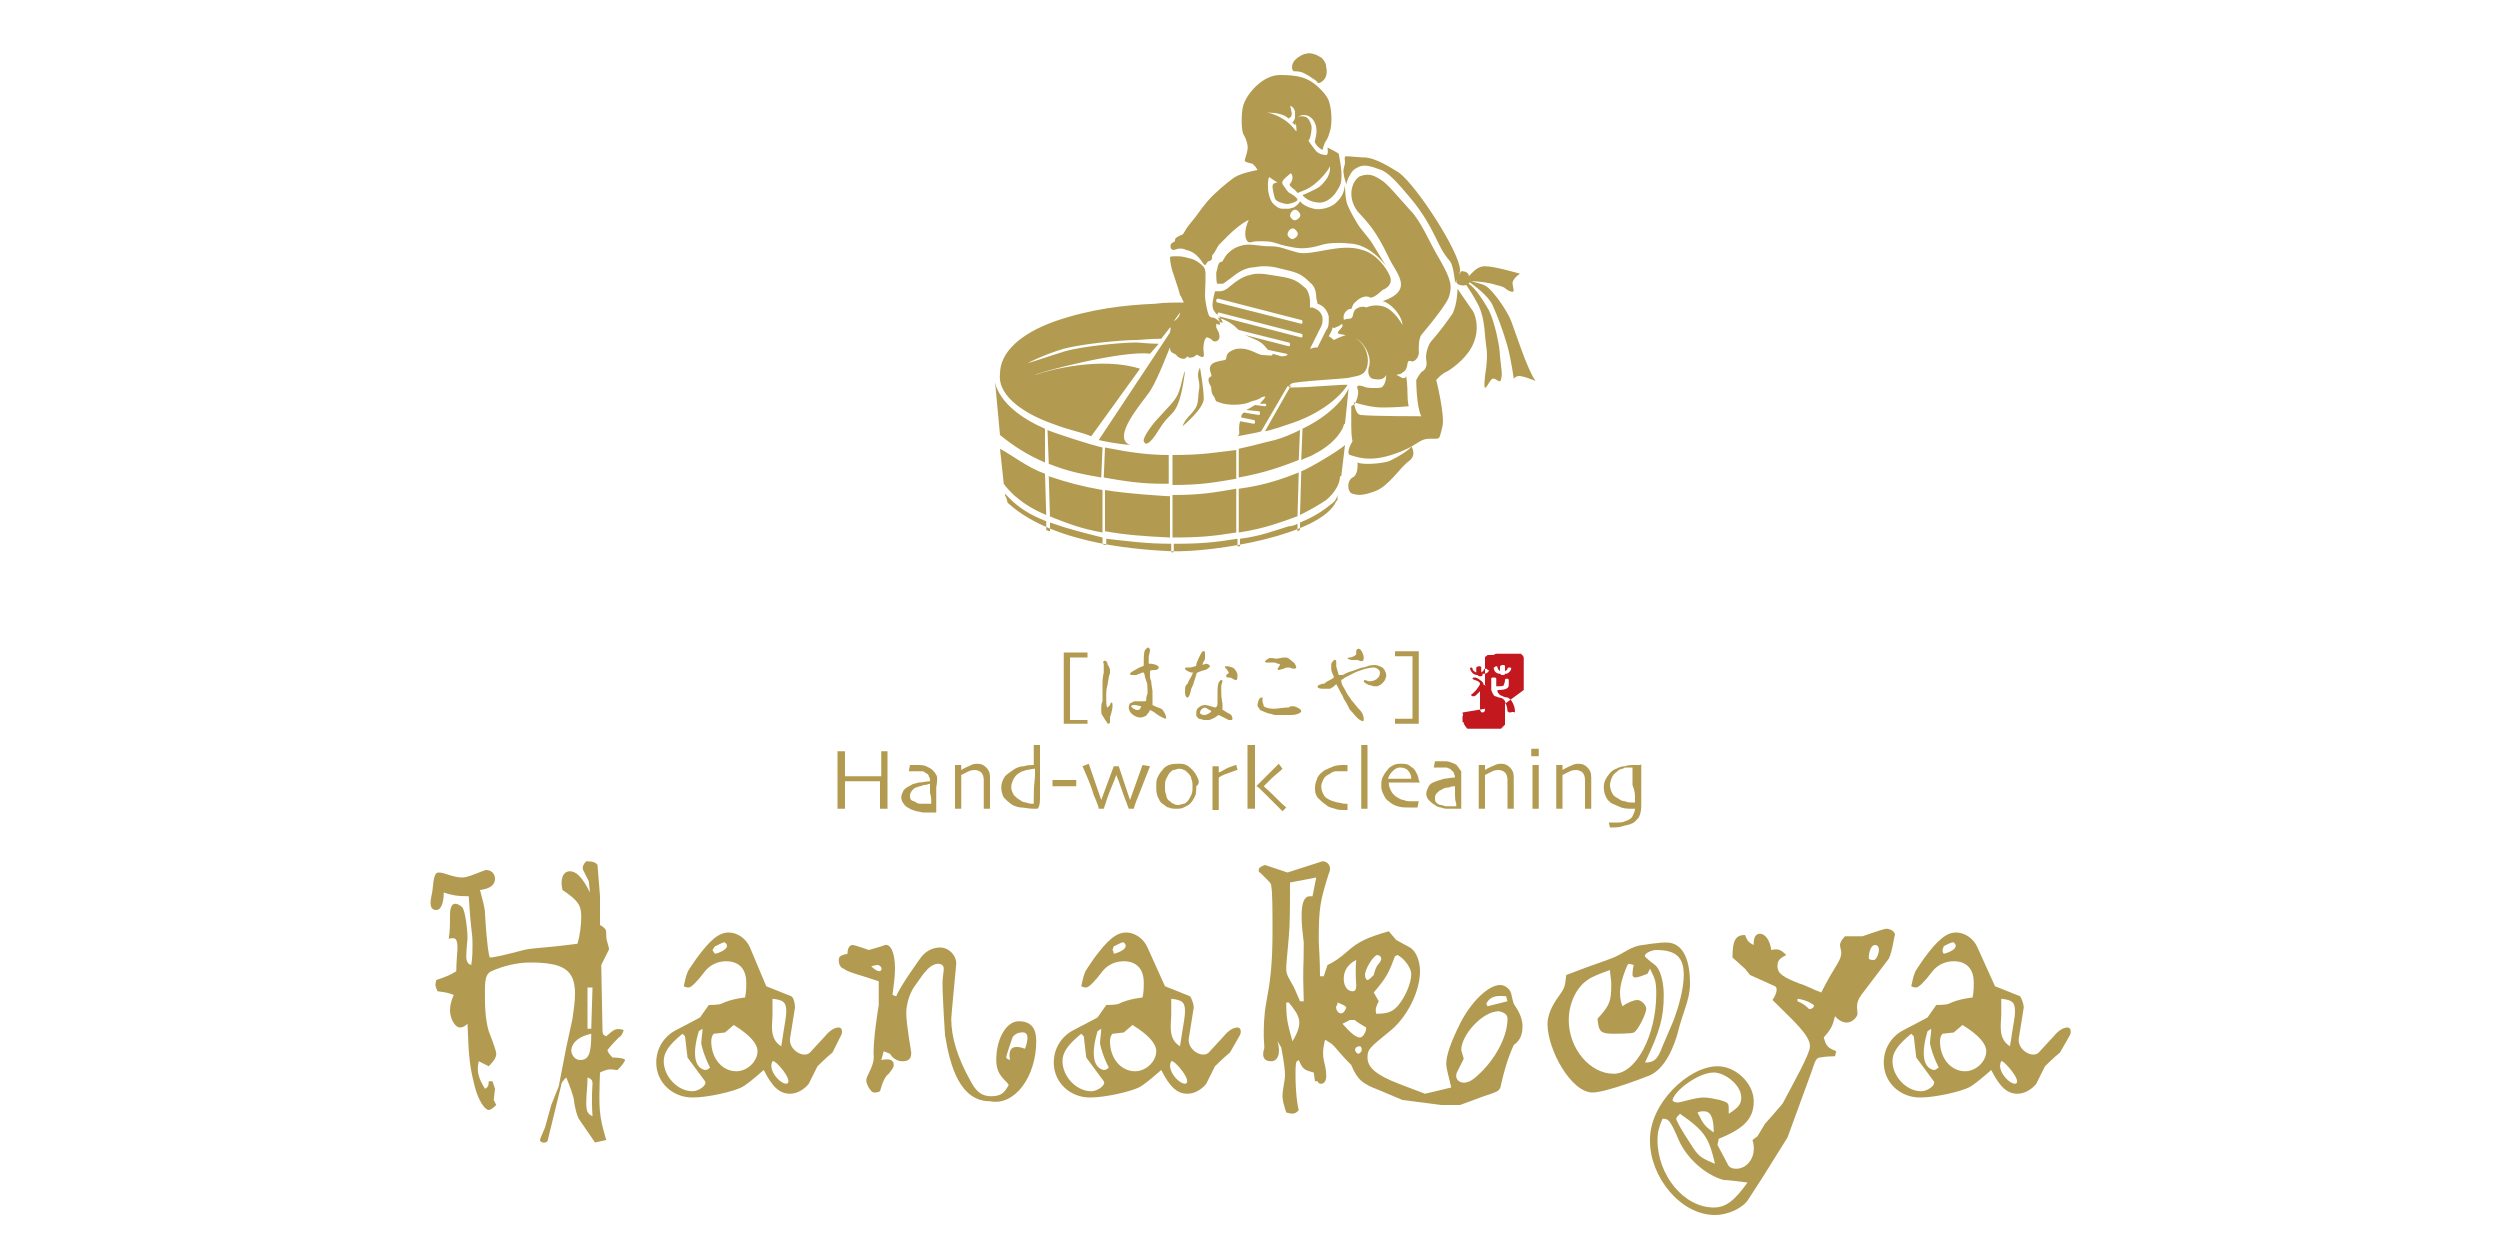 <?xml version="1.0" encoding="UTF-8"?><svg id="_レイヤー_1" xmlns="http://www.w3.org/2000/svg" viewBox="0 0 200 100"><defs><style>.cls-1{fill:#c4181f;}.cls-2{fill:#b29b50;}</style></defs><g><g><path class="cls-2" d="m87,57.9h-1.9v-5.7h1.9v.4h-1.4v5h1.4v.3Z"/><path class="cls-2" d="m88.3,52.9h0q0-.1,0,0c.1-.1.2,0,.2,0,0,0,.1.1.1.2h0s0,.1.1.2q.1.2.1.3v.2c0,.1-.1.3-.1.4l-.1.6c-.1.4-.1.5-.1.7v.5c0,.1,0,.6.1.6l.1-.1h0l.1-.1c0-.1.1-.2.1-.2.1,0,.1.1.1.2v.2c-.1.6-.2.7-.2.8v.3s0,.2-.1.2-.1,0-.2-.2q-.1-.1-.2-.3c-.1-.2-.2-.2-.2-.5v-.3c0-.1,0-.3.1-.5v-1.3c0-.4,0-.5.1-1v-.7q-.1-.2,0-.2h0Zm2.5,3.2h.8c.1,0,.1-.1.1-.2h0c0-.2.1-.4.1-.4v-.4c0-.5-.1-.6-.1-.6q0-.1-.1-.3c0-.2-.1-.4-.1-.4h-.1l-.5.2h-.3c-.1,0-.2,0-.2-.1,0,0,0-.1.4-.3q.3-.2.6-.3.1,0,.1-.1v-.5s0-.5.1-.7c.1-.1.2-.2.2-.2.1,0,.2.1.2.2s0,.1-.1.5v.6h.2c.1,0,.6.1.6.3,0,.1-.1.2-.3.2-.1,0-.4,0-.4.1v.3c0,.2,0,.3.1.5v.1l.1.7v1.1l.2.1c.2.1.3.1.5.2.2.1.4.6.4.7,0,0,0,.1-.1.1l-.4-.2c-.2-.1-.4-.3-.6-.4l-.2-.1-.1.2c-.2.2-.2.3-.3.3-.2.1-.3.1-.4.1-.3,0-.9-.3-.9-.8,0,0,0-.2.1-.3,0-.1.2-.1.2-.1-.1,0,.1-.1.2-.1h0Zm.5.4c-.1,0-.4-.1-.5-.1s-.3,0-.3.1.3.3.5.3c.1,0,.2,0,.3-.3.1,0,0,0,0,0Z"/><path class="cls-2" d="m97.7,57.3h0l-.2-.1s-.2.1-.3.2c-.2.1-.4.2-.5.2h-.4s-.3-.1-.4-.1c-.1-.1-.2-.2-.2-.3v-.2s0-.3.2-.4c.1-.1.3-.2.5-.2s.4.1.8.2h0c.1,0,.2-.1.2-.3v-.7c0-.4,0-.8.1-1,0,0,.1-.2.2-.2s.1.1.1.1c0,0-.1.3-.1.4v.2c0,.5,0,.7.1,1.2v.5s.1,0,.2.1c.3.2.4.2.5.3,0,0,.1.2.1.3s-.1.1-.1.1h-.2l-.6-.3Zm-1.3-.1c.1,0,.5-.2.5-.3l-.1-.1q-.1,0-.2-.1l-.2-.1c-.4.1-.4.4-.4.4,0,.1.1.2.4.2Zm-.9-2.6q0,.1-.2.5c-.1.5-.2.7-.3.7-.2,0-.2-.4-.2-.5s0-.4.1-.5l.1-.1c.1-.3.3-.5.4-.8,0-.1.1-.1.1-.1h-.2c-.1,0-.5-.2-.5-.3,0,0,0-.1.1-.1h.3c.1,0,.4-.1.4-.1q.1,0,.1-.1c0-.2.4-1,.5-1.1h.1q.1,0,.1.1v.4c0,.1,0,.2-.1.3q-.1.2-.1.3h0s.2-.1.3-.1.3.1.3.2c0,0-.1.2-.4.3-.1,0-.6.2-.6.2l-.1.1v.1l-.2.6Zm2.7-1.3c.1,0,.4.1.4.1.2.1.2.2.3.3q.1.2.1.3c0,.1,0,.4-.1.4s-.1,0-.3-.1c-.1-.1-.2-.1-.4-.1-.1,0-.1-.1-.1-.1v-.1c.1-.1.2-.1.2-.2,0,0-.1-.2-.2-.3l-.1-.1h0v-.1s.1,0,.2,0Z"/><path class="cls-2" d="m101.2,52.9q0,.1.1.1h.6s.2,0,.3.1c.1,0,.2,0,.2.1l-.2.3c0,.1.1.1.1.1.1,0,.3-.1.4-.1.1-.1.3-.1.4-.1s.3.1.4.1c0,0,.2,0,.2-.1s-.1-.3-.2-.4c-.4-.3-.4-.4-.7-.4-.1,0-.2,0-.7.1-.5-.1-.6-.1-.9.2h0Zm2.1,4.3c.5,0,.8-.2.8-.3,0-.2-.5-.4-.6-.4h-.2s-.1,0-.2.1h-.1c-.3,0-.8.1-1.1.1-.4,0-.7-.1-.8-.2,0-.1-.1-.3-.1-.4v-.3h-.1c-.2,0-.3.5-.3.6,0,.2.2.3.2.4.2.1.7.3.8.3s.3.1.4.1h1.3Z"/><path class="cls-2" d="m107.8,52.7l.3.1h.5l.3.1c.2,0,.2-.2.2-.3,0-.2-.2-.7-.4-.7s-.2.2-.2.2v.2q0,.1-.2.2s-.2.1-.3.1q-.2,0-.2.1Zm-1.3.4v.4q0,.2.1.4l.1.2v.1c-.1.1-.3.2-.5.3s-.2.2-.3.2h-.1l-.3.1-.1.1c0,.2.3.2.5.2h.5s.4-.2.4-.3c.1,0,.1-.1.1-.1,0,0,0,.1.1.2q.2.4.3.6.1.1.2.4.2.3.4.7c0,.1.2.3.3.4q.4.5.6.6l.2.1c.1,0,.1-.1.1-.2s0-.1-.1-.4c-.1-.2-.3-.4-.4-.5s-.3-.4-.5-.6h0s-.1-.2-.2-.3q-.2-.3-.4-.7c-.1-.1-.2-.4-.2-.5v-.1s.2-.1.3-.2l.2-.1.6-.3c.2-.1,1-.4,1.5-.4.2,0,.5.2.5.4,0,.5-.5.7-.8.7h-.1l-.3-.1s-.1,0-.1.1.2.2.4.3c.1,0,.4.1.4.1h.3c.1,0,.1-.1.2-.1q.2-.1.4-.4l.1-.3c0-.1,0-.3-.1-.4q0-.1-.2-.3s-.4-.2-.6-.2c0,0-.4,0-.6.1,0,0-.3.1-.4.1s-.8.3-.9.3q-.3.1-.5.2-.1.1-.3.1h-.2c-.1-.3-.2-.7-.2-.7v-.2h0v-.2s0-.1-.1-.1c0-.1-.2.1-.3.3h0Z"/><path class="cls-2" d="m113.5,57.9h-1.9v-.4h1.4v-5h-1.4v-.4h1.9v5.8Z"/></g><g><path class="cls-2" d="m71,64.7h-.6v-2.2h-2.8v2.2h-.6v-4.6h.6v2h2.9v-2h.5v4.6Z"/><path class="cls-2" d="m74.5,64.1v.2h-.8c-.1,0-.3,0-.4-.1s-.3-.1-.4-.2c-.1-.1-.1-.2-.1-.4,0-.1.1-.3.2-.4.1-.1.2-.2.3-.2.2-.1.4-.1.6-.2.3,0,.4-.1.5-.1v.7c.1.4.1.6.1.7Zm.4-2.1c-.1-.2-.2-.3-.3-.4-.1-.1-.3-.2-.5-.3s-.5-.1-.7-.1h-.6l-.1.5h1c.1,0,.2,0,.3.1.1.1.3.1.3.3.1.1.1.3.1.4-.3,0-.6.1-.9.1-.3.1-.5.1-.6.2-.2.1-.4.2-.6.4-.1.2-.2.4-.2.6s.1.4.2.5c.1.2.3.3.5.4.1.1.3.1.5.2.2,0,.4.1.6.1h1v-2c.1-.6.1-.9,0-1Z"/><path class="cls-2" d="m79.2,64.7h-.5v-2.3c0-.3-.1-.5-.2-.6s-.3-.2-.5-.2c-.1,0-.3,0-.5.1l-.6.3v2.7h-.5v-3.5h.5v.4h0c.3-.2.6-.3.8-.4s.4-.1.5-.1c.3,0,.5.1.7.3s.3.4.3.8v2.1c0,.2,0,.4,0,.4Z"/><path class="cls-2" d="m82.7,63.8v.5h0c-.2,0-.4,0-.6-.1-.2,0-.4-.1-.5-.2-.2-.1-.3-.2-.5-.4-.1-.2-.2-.4-.2-.6,0-.3.1-.5.2-.7s.3-.4.5-.5c.1-.1.3-.1.5-.2.2,0,.4-.1.7-.1v.6c-.1.9-.1,1.4-.1,1.7Zm.5-.1v-4.1h-.5v1.6c-.2,0-.5,0-.8.1-.3,0-.5.1-.7.2-.3.2-.6.4-.8.6-.2.3-.3.6-.3.9s.1.6.2.8c.2.2.4.4.7.6.2.1.5.2.7.2s.6.1,1,.1h.3c.2-.2.2-.6.2-1Z"/><path class="cls-2" d="m86.1,62.9h-1.9v-.5h1.9v.5Z"/><path class="cls-2" d="m92,61.3c-.3.8-.6,1.5-.9,2.3-.3.7-.4,1.1-.4,1.1h-.4s-.1-.3-.3-.8c-.2-.5-.4-1.2-.7-1.9h0c-.2.6-.5,1.2-.7,1.8s-.3.9-.3.9h-.4c0-.1-.1-.4-.4-1.1-.2-.7-.5-1.4-.9-2.3l.5-.2,1,2.9h0l1-2.7h.4l.9,2.7h0l1-2.8.6.1Z"/><path class="cls-2" d="m95.3,63.6c-.1.2-.2.4-.3.5-.1.1-.2.2-.3.2s-.3.1-.4.1-.3,0-.4-.1c-.1,0-.2-.1-.3-.2-.2-.1-.3-.3-.3-.5-.1-.2-.1-.4-.1-.7,0-.2,0-.4.1-.6.1-.2.2-.4.3-.5.1-.1.2-.2.3-.2s.3-.1.4-.1.3,0,.4.1c.1,0,.2.1.3.2.1.1.3.3.3.5.1.2.1.4.1.6,0,.3,0,.5-.1.7Zm.5-1.4c-.1-.2-.2-.4-.4-.6-.2-.2-.3-.3-.5-.4-.2-.1-.4-.1-.7-.1-.2,0-.4,0-.7.1-.2.1-.4.2-.5.4-.2.2-.3.4-.4.6-.1.2-.1.5-.1.7,0,.3,0,.5.1.8.1.2.2.5.4.6.2.1.3.3.5.3.2.1.4.1.6.1s.4,0,.6-.1.4-.2.5-.3c.2-.2.3-.4.4-.6.1-.2.1-.5.1-.8.3-.2.2-.5.1-.7Z"/><path class="cls-2" d="m99,61.6c-.1,0-.3.1-.6.2-.3.1-.6.2-.9.4v2.6h-.5v-3.5h.5v.5h0c.3-.1.5-.3.8-.4.3-.1.5-.2.6-.2l.1.4Z"/><path class="cls-2" d="m100.4,64.7h-.6v-5.1h.6v5.1Zm2.5-.1l-.3.3-1.4-1.4c-.4-.4-.6-.6-.7-.6h0c.1-.1.3-.3.7-.7.4-.4.8-.8,1.1-1.1l.3.4c-.3.3-.6.5-.9.8s-.5.5-.6.6h0c.8.7,1.3,1.3,1.8,1.7Z"/><path class="cls-2" d="m107.8,64.3v.5h-.2c-.3,0-.6,0-.8-.1-.3-.1-.5-.1-.7-.3-.3-.2-.5-.4-.7-.6-.2-.3-.2-.5-.2-.8s.1-.5.2-.8c.1-.2.3-.4.6-.6.2-.1.5-.2.7-.3.3-.1.6-.1.9-.1h.2v.5h-.9c-.2,0-.4.1-.5.2-.2.1-.4.2-.5.4s-.2.4-.2.6c0,.3.1.5.2.7s.3.3.5.4.3.1.6.2c.2,0,.4.1.6.1h.2Z"/><path class="cls-2" d="m109.4,64.7h-.5v-5.1h.5v5.1Z"/><path class="cls-2" d="m111,62.4c.1-.3.2-.5.4-.7.2-.2.4-.3.6-.3.3,0,.5.1.6.2.2.2.3.4.3.7h-1.9v.1Zm2.4-.4c-.1-.2-.2-.4-.3-.5-.1-.1-.3-.2-.4-.3-.2-.1-.4-.1-.6-.1s-.4,0-.6.1-.4.2-.5.4c-.2.2-.3.4-.4.6-.1.2-.1.5-.1.7,0,.3.1.5.2.7s.2.4.4.5c.2.2.4.3.7.4.3.1.6.1,1,.1h.6l.1-.5h-.6c-.2,0-.4,0-.6-.1-.2,0-.3-.1-.5-.2-.2-.1-.4-.3-.5-.5s-.2-.4-.2-.7h2.5c-.1-.1-.1-.3-.2-.6Z"/><path class="cls-2" d="m116.9,62.7v2h-1c-.2,0-.4,0-.6-.1-.2,0-.4-.1-.5-.2-.2-.1-.3-.2-.5-.4-.1-.1-.2-.3-.2-.5s.1-.4.2-.6c.1-.2.3-.3.6-.4.2-.1.4-.1.6-.2.3,0,.5-.1.9-.1,0-.2-.1-.3-.1-.4-.1-.1-.2-.2-.3-.3-.1,0-.2-.1-.3-.1h-1l.1-.5h.6c.3,0,.5,0,.7.1s.4.1.5.3c.1.1.2.3.3.4,0,.4,0,.7,0,1Zm-.5.9v-.7c-.1,0-.3,0-.5.1-.3,0-.5.1-.6.2-.1,0-.2.1-.3.2-.1.1-.2.2-.2.4s0,.3.1.4.2.2.4.2c.1,0,.2.1.4.1h.8v-.2c-.1-.3-.1-.5-.1-.7Z"/><path class="cls-2" d="m121.1,64.7h-.5v-2.3c0-.3-.1-.5-.2-.6s-.3-.2-.5-.2c-.1,0-.3,0-.5.1l-.6.3v2.7h-.5v-3.5h.5v.4h0c.3-.2.6-.3.8-.4s.4-.1.5-.1c.3,0,.5.1.7.3s.3.4.3.8v2.1c0,.2,0,.4,0,.4Z"/><path class="cls-2" d="m123.1,60.5h-.6v-.6h.6v.6Zm0,4.2h-.5v-3.5h.5v3.5Z"/><path class="cls-2" d="m127.3,64.7h-.5v-2.3c0-.3-.1-.5-.2-.6s-.3-.2-.5-.2c-.1,0-.3,0-.5.1l-.6.3v2.7h-.5v-3.5h.5v.4h0c.3-.2.6-.3.8-.4s.4-.1.5-.1c.3,0,.5.1.7.3s.3.4.3.8v2.1c0,.2,0,.4,0,.4Z"/><path class="cls-2" d="m130.8,63.8v.4h-.2c-.2,0-.4,0-.6-.1-.2,0-.4-.1-.5-.2-.2-.1-.4-.2-.5-.4s-.2-.4-.2-.7c0-.2.1-.5.2-.7.1-.2.3-.3.5-.5.2-.1.4-.1.5-.2h.6v1.4c.2.5.2.8.2,1Zm.3-2.6h-.2c-.4,0-.7,0-.9.1-.3,0-.5.1-.7.2-.3.1-.5.3-.7.6s-.3.5-.3.9c0,.3.1.6.2.8.1.2.3.4.5.5.2.1.5.2.7.3.3.1.6.1.9.1h.2c0,.2-.1.4-.2.6-.1.2-.3.3-.6.4-.2.1-.4.1-.6.1h-.7l.1.4c.4,0,.7,0,1-.1s.5-.1.7-.2c.3-.1.4-.3.6-.5.1-.2.2-.5.2-.9v-3.4c0,.1-.1.1-.2.1Z"/></g><g><path class="cls-2" d="m47.4,79l-.1,3.3h-.3v-3.3h.4Zm2.6,5.8c0-.1-.4-.2-1-.2-.3-.3-.4-.5-.4-.6,0,0,.3-.4.9-1,.2-.1.3-.3.4-.6-.7-.2-.8,0-1.4.5-.2-.1-.3-.1-.3-.5l-.1-5.2.6-1.2c.1-.1-.2-.7-.2-1.1,0-.3,0-.5-.1-.6s-.2-.2-.4-.3v-2.3l-.2-2.5c-.1-.2-.4-.3-.9-.3-.2.2-.4.5-.2.8l.4.8.1.9c-.6-1.2-1.1-1.7-1.6-1.7-.6,0-.8.7-.6,1.5,1.2.8,1.5,1.2,1.5,2.1,0,.7-.1,1.5-.3,2.2-3.1.4-3.4.3-4.3.5-1.5.4-2.4.6-2.7.6-.1,0-.3-1.6-.4-3.5,0-.5-.2-1.1-.4-1.9.8-.1,1.2-.4,1.2-.9,0-.4-.3-.7-.7-.7-.2,0-1.4.6-1.9.6-.8,0-1.4-.4-1.9-.4-.3,0-.4.3-.5,1.4,0,.3-.5,1.6.3,1.6.4,0,.6-.6.6-1.4.6.2,1,.3,2,.3.2,3.3.3,2.7.3,3.9,0,.4,0,1-.1,1.6q-.4-.1-.4-.7c0-.4.1-1.4.1-1.4,0-.9-.2-2.2-.4-2.5-.2-.2-1-.8-1,.6,0,.6,0,1.3-.1,1.9.5-.1.7-.1.7.8,0,0-.1,1.2-.1,1.8-.5.3-.7.4-1.6.7-.1.5-.1.4.1.9.7.1.8.1,1.3.3-.2.4-.3.9-.3,1.2,0,.7.4,1.4.8,1.4.2,0,.4-.1.6-.3.1,2.9.2,3.5.6,5.1.3,1.1.8,1.8,1.1,1.8.1,0,.3-.1.6-.4l-.2-.4.1-.9-.2-.6h-.3c0,.4-.1.5-.3.6-.5-.8-.7-1.4-.5-2.2l.8.4c.4-.4.6-.7.6-1s-.6-1.8-.6-1.8c-.3-1-.3-2.3-.3-2.3,0-1.4-.1-2.2.5-2.5.9-.4,2-.7,3.1-.7,2.7,0,3.6.6,3.6,2.5,0,.6-.1,1.3-.2,2l-.5,2.3-.6,3.1-.6,1.5-.5,1.8c-.2.5-.4.9-.4,1,0,.2.4.3.6.1l1.1-4.5c0-.2.2-.4.4-.6.3.7.5,1.3.6,1.7.1.9.3,1.4.4,1.6l1.3,1.9.9-.2c-.6-2-.6-2.5-.5-5.4.8-.4,1-.2,1.4-.2.4-.4.6-.7.6-.8Zm-2.7-2.1c0,1.6-.2,2.1-.9,2.1-.4,0-.7-.4-.7-.8.1-.7.7-1.1,1.6-1.3Zm.1,4c0,.2-.1,1,0,2.6-.4-.2-.5-.4-.5-1.1,0-.6.1-1.3.1-2,.3.1.4.2.4.5Z"/><path class="cls-2" d="m58,75.4c.5.4-.3.8-.8.9-.1-.1-.2-.3-.2-.3l.2-.3c.1,0,.7-.4.8-.3Zm9.3,7.4c.1-.2.1-.6-.2-.6s-.7.2-1.1.7l-1.2,1.3c-.5.5-1.7-.2-1.6-1.1l.4-2.5c0-.3-.1-.8-.3-.9l-2-.8-1.3-3.1c-.3-.7-1-1.2-1.7-1.2-.8,0-1.5.6-2.6,2.1-.4.6-.7,1-.7,1.1-.1.2-.2.6-.3,1.1.2.1.3.1.4.1.2,0,.7-.5,1.3-1.3.4-.5,1-.8,1.7-.8,1,0,1.6.6,1.6,1.7,0,.4,0,.8-.1,1.2,0,0-1.1.1-1.9.5-.2.1-1,.1-1,.1l-.7,1-1.9,1c-1,.5-1.6,1.5-1.6,2.6,0,1.6,1.3,2.8,2.9,2.8,1.3,0,3.3-.5,3.9-.8.4-.2,1-.7,1.8-1.4.7,1.4,1.3,1.9,2.1,1.9.6,0,1.2-.4,1.5-.8l.7-1.4s.7-.7,1.2-1.1l.7-1.4Zm-4.4-1.9c0,.5-.1.8-.4,2.8-1-.6-.7-1.8-.7-2.5v-1.3c.9.1,1.1.3,1.1,1Zm0,5.8c-.5,0-1.5-1.1-1.1-1.8.2-.2,1.8,1.7,1.1,1.8Zm-2.3-2.6c0,.8-.8,1.6-1.7,1.6-1.1,0-2-1-2-2.4,0-.3.1-.5.2-.6l.9-.1.7-.6c1.3.8,1.9,1.5,1.9,2.1Zm-3.8,1.3c-.1.1-.2.2-.4.2-.9-.2-1-1.4-.5-3.1l.3-.2c0,.4-.1.8-.1,1.2.1.4.2.9.7,1.9Zm-.4,1.1c.2.3-.5.8-1,.8-1.2,0-2.3-1.2-2.3-2.4,0-.7.4-1.3,1.5-2.2l.2.2.2,1.7,1.4,1.9Z"/><path class="cls-2" d="m82,83.9c-.8-.3-1.4-.2-1.2.9q-.3-.1-.3-.2c0-.2.5-1.6.5-1.6.1-.2.4-.4.7-.4.6-.1.6.5.3,1.3Zm.9-.6c0-.9-.3-1.6-1.4-1.6-1,0-1.8,1.4-1.8,3.1,0,1.3.8,1.6,1,2-.3.5-.5.9-1.4.9-.7,0-1.2-.3-1.7-1.3-1-1.8-1.5-3.4-1.5-4.9,0-.2.4-4.4.4-4.4,0-.7-.6-1.3-1.3-1.3-.6,0-1.2.3-1.6.9,0,0-1.6,2.2-1.9,3-.1,0-.2-.1-.3-.1.1-.8.2-1.5.2-2.1,0-1.4-.4-2-.8-1.9-.2.1-1.3.4-1.3.4,0,0-1.1-.4-1.3-.4s-.4.2-.4.7c-.5.1-.7.2-.7.5s.1.6.4.7c.4.3,1,.4,2.8,1v1.9s-.5,2.9-.4,4.2c0,.7-.6,1.5-.6,1.8,0,.4.4,1,.6,1s.3,0,.5-.1c.2-.7.4-1.2.7-1.4.3-.4.4-.5.4-.7,0-.5-.5-.5-1-.4l.2-.7.5.2s.3.6,1,.6c.5,0,.7-.2.7-.7,0-.1-.4-2.2-.4-3.2,0-.5.2-1.4.6-2,.6-.8,1.1-1.8,1.9-1.9.4,0,.5.2.5.4,0,.3-.1.7-.1,1.1,0,1.3.2,4.1.2,4.2.4,2.5,1.2,5.3,3.6,5.3,2,.4,3.7-2,3.7-4.8Zm-12.5-5.6c-.2,0-.4-.1-.7-.4,0,0,.4-.1.5-.1.2,0,.5.3.2.5Z"/><path class="cls-2" d="m89.9,75.4c.5.4-.3.8-.8.9,0-.2-.1-.3-.1-.3l.1-.3c.1,0,.7-.4.8-.3Zm9.3,7.4c.1-.2.1-.6-.2-.6s-.7.2-1.1.7l-1.2,1.3c-.5.5-1.7-.2-1.6-1.1l.4-2.5c0-.3-.2-.8-.3-.9l-2-.8-1.4-3.1c-.3-.7-1-1.2-1.7-1.2-.8,0-1.5.6-2.6,2.1-.4.6-.7,1-.7,1.1-.1.2-.2.6-.3,1.1.2.1.3.1.4.1.2,0,.7-.5,1.3-1.3.4-.5,1-.8,1.7-.8,1,0,1.6.6,1.6,1.7,0,.4,0,.8-.1,1.2,0,0-1.1.1-1.9.5-.2.1-1,.1-1,.1l-.7,1-1.9,1c-1,.5-1.6,1.5-1.6,2.6,0,1.6,1.3,2.8,2.9,2.8,1.3,0,3.3-.5,3.9-.8.4-.2,1-.7,1.8-1.4.7,1.4,1.3,1.9,2.1,1.9.6,0,1.2-.4,1.5-.8l.7-1.4s.7-.7,1.2-1.1l.8-1.4Zm-4.4-1.9c0,.5-.1.8-.4,2.8-1-.6-.7-1.8-.7-2.5v-1.3c.9.1,1.1.3,1.1,1Zm0,5.8c-.5,0-1.5-1.1-1.1-1.8.2-.2,1.8,1.7,1.1,1.8Zm-2.3-2.6c0,.8-.8,1.6-1.7,1.6-1.1,0-2-1-2-2.4,0-.3.1-.5.2-.6l.9-.1.7-.6c1.3.8,1.9,1.5,1.9,2.1Zm-3.8,1.3c-.1.1-.2.2-.4.2-.9-.2-1-1.4-.5-3.1l.3-.2c0,.4-.1.8-.1,1.2.1.4.2.9.7,1.9Zm-.4,1.1c.2.3-.5.8-1,.8-1.2,0-2.3-1.2-2.3-2.4,0-.7.4-1.3,1.5-2.2l.2.2.2,1.7,1.4,1.9Z"/><path class="cls-2" d="m120.6,80.1l-1.6.4-.1-.2c.4-.8,1.2-.6,1.6-.6,0,.1.1.4.1.4Zm1.2,2c0-.9-.6-1.6-.7-1.8-.1-.3-.2-.8-.2-.8-.1-.4-.5-.7-.9-.7-.9,0-2.3,1.3-3.2,3.1-.7,1.4-1.1,2.5-1.1,3.2,0,.4.2,1,.4,1.9l-2.1.5-2.1-.8c-1.8-.7-2.5-1.3-2.5-2.1,0-.7.2-.8,1.9-2.2,1.3-1.1,2.3-3.1,2.3-4.7,0-.8-.3-1.6-.8-1.9l-1.1-.6-.6-.7c-1.7.5-2.4.8-3.3,1.6q-.9.8-1.6,1.1l-.3.9h-.3c0-1.5-.1-2.4-.1-2.9,0-2.5.1-3.1.8-5.3.3-.6-.1-1-.5-1l-2.8.9-1.8-.6c-.3.1-.5.2-.5.4,0,.1,0,.2.1.2l.7.7c.2.2.2.3.2.4.1.4.1,2.2.1,3.6,0,2.8-.2,4.1-.5,5.7-.2,1.1-.2,2-.2,2.7,0,.5.1.9,0,1.1-.1.4-.1.9.6.9.5,0,.8-.6.5-1.6l.3.5s.3,1.5.3,2.2c0,.5-.2,1.1-.2,1.7,0,.3.1.7.3,1.3.4.1.7.2,1-.2-.3-1.1-.3-3.6-.2-3.8,0-.1.1-.1.2-.2.3.7.4.8,1.2,1l.1.7h.2c.1.2.2.2.3.2.2,0,.4-.2.4-.6,0-1.2-.5-1.3-.1-2.9.1,0,.2.1.2.1.6.3.6.6,1.9,1.9.5,1.2.9,1.5,2.2,2l1.9.8,3.1.4h1.5l1.9-.7c1.2-.4,1.3-.4,1.4-1,.2-.9.5-2,1-3.1.6-.4.7-1,.7-1.5Zm-1.2-.6c0,1.6-1.2,3.6-2.7,4.8-.9.7-1.7.1-1.3-.6l.5-1-.2-.7c0-1.2,1.7-3.1,3-3.1.5.1.7.3.7.6Zm-7.7-3.6c0,.8-.5,1.9-1.1,2.6-.4.4-.7.6-1.7.6-.1-.4,0-.6.2-1l-.4-.7c1.1-1.3,1.2-1.6,1.7-2.9l.2-.1c.6.3,1.1,1.1,1.1,1.5Zm-2.6-.8c-.2.2-.3.5-.4.9-.2.2-.4.4-.5.4s-.2-.2-.2-.4c0-.5.7-1.6,1-1.6,0,0,.6.1.1.7Zm-1.8,1.7c0,.4-.1.5-.3.5-.4,0-.7-.4-.7-1,0-1.1,1-1.5,1-1.5-.1.9,0,2,0,2Zm-3.2-8.6l-.3,1.5c-.3,0-.4,0-.5.1-.7.5-.2,3.4-.2,3.6,0,2.6-.1,1.5,0,4.7h-.3c-.3-.7-.5-1.2-.7-1.5-.4-.7-.4-.8-.4-1.2,0-.3.1-1.2.2-2.4.1-1,.1-2.5.1-4.4l2.1-.4Zm2.4,10.4c-.3.9-.9.3-.8-.1q.1-.1.1-.3c.2.1.6.2.7.4Zm1.6,1.6c0,.4-.3.8-.5.8-.3,0-.7-.3-1.4-1.1l.6-.3h.4c-.1,0,.7.5.9.6Zm-.5,1.5c.1,0,.3.4-.1.6-.3,0-.5-.6.1-.6Zm-5.4-.4c-.4-1.4-.5-1.8-.5-3.1h.2c.9,1.1,1.2,1.6.3,3.1Z"/><path class="cls-2" d="m134.7,78c0,1.1-.4,2.5-.8,3.6l-.9,2.1c-.4,1.1-.7,1.3-1.4,1.3,1.2-2.5,1.5-3.6,1.5-5.4,0-1.1-.3-2.1-.7-2.4,0,0-.8-.6-.8-.7-.1-.2.5-.5.9-.5,1.6,0,2.2.6,2.2,2Zm.5.7c0-2.2-.7-3.3-1.9-3.3-.7,0-1.9.2-1.9.2-.9.1-1.4.6-2.3,1-1.3.5-1.2.4-3.8,1.4-.1.9-.1,1-.6,1.7-.6.8-.9,1.6-.9,2.2,0,2.1,1.9,5.5,3.6,5.5,1.1,0,4.4-1.3,4.4-1.3,1.5-.5,2.2-2.7,2.4-3.4.4-1.7,1-2.7,1-4Zm-2.7.8c0,3.3-1.6,6.4-3.4,6.4-1.9,0-3.6-2-3.6-4.3,0-1.3.6-2.6,1.5-3.2.4-.3,1-.5,1.8-.8,0,.4.1.7.1,1.1,0,1.4-.1,1.7-1.1,2.8.1,1,.2,1.2,1.3,1.2,0,0,1.5,0,1.6-.1.3-.1,1-1.5,1-1.9,0-.3-.4-.7-.7-.7s-.8.2-1.2.5c-.2-.5-.2-.9-.2-1.1,0-.5.2-1.3.6-2.2l.1-.1.4.1c-.1.4-.1.7-.1.8s.1.2.2.2c.2,0,.5-.1,1-.3l.2-.4c.4.8.5,1,.5,2Z"/><path class="cls-2" d="m145.1,80.4c.1.2-.3.4-.4.3-.2-.2-.4-.4-.9-.6v-.2c.8.1,1.3.5,1.3.5Zm6.5-5.6c0-.3-.4-.5-.7-.5-.2,0-1.9.6-1.9.6h-1.4s-.4.4-.4.7c0,.2.1.4.1.6,0,.7-.5,1-1.6,3.2-.8-.3-1.3-.6-1.7-.7-1.3-.5-1.8-.8-1.8-1.4,0-.4.1-.6.7-.9-.5-.5-.7-.5-1.2-.4-.1-.8-.5-1.3-.9-1.3-.6,0-.5.9-.5.9-.4-.2-.5-.3-.7-.8-.8,0-1,.5-1,1.8l1,.9.4.5,2,.9c.2.1.2.5-.2,1.1,1.6,1.6,3,2.8,3,3.7,0,.6-1.3,2.9-2.2,4.6-.5.6-1.4,1.6-1.4,1.6l-.6,1-.4.3c.4,1.3-.4,2.3-1.3,2.3-.3,0-.6-.1-.7-.4l-.8-1.5.1-.5c2-.8,2.8-1.6,2.8-3s-1.4-2.8-2.9-2.8c-2.3,0-5.5,3-5.4,6,0,2.8,2.4,5.9,5.2,5.9,1.1,0,2.3-.6,2.7-1.3l1.1-1.7,2-3.2,1.9-5.2c.2-.5.3-1.2.7-1.2.5-.1,1.2-.1,1.2-.1l.1-.4c-.7-.3-.8-.4-1-1.1.6-.7.7-.9.9-1.7,1,1.1,1.8.1,1.8-.2,0-.4-.2-.8.3-1.5l2.2-2.9c.3-.6.4-1.7.5-1.9Zm-1.6.8c.6,0,.2,1.2-.1,1.2-.1,0-.3,0-.4-.1,0-.6.2-1.1.5-1.1Zm-10.7,12.2c0,.5-.2.8-1,1.3v-.4c0-.5-.1-.5-.7-.7-.5-.1-.9-.2-1.3-.2-.7,0-1.8.4-2.1.4-.2,0-.4-.1-.4-.2.2-.8,2.1-2.2,3.3-2.2.9,0,2.2,1,2.2,2Zm-2.2,2.8c-.7-.5-.8-.6-1.3-1.6.2-.1.4-.1.5-.1.5,0,.8.4.8,1.7Zm.1,2.5c-1-.4-1.3-.6-1.7-1.2,0,0-1.4-2.1-1.4-2.4,0-.1.1-.2.3-.4,2,1.4,2.3,1.9,2.8,4Zm2.6,1.5c-1,1.4-1.7,2-2.7,2-2.4,0-4.5-2.6-4.5-5.4,0-.6.1-1,.4-1.7.5,0,.6.1,1.3,1.7.6,1.4,2.1,2.8,3.6,3.2.4,0,1,.1,1.9.2Z"/><path class="cls-2" d="m156.3,75.4c.5.4-.3.8-.8.9-.1-.1-.1-.3-.1-.3l.1-.3s.7-.4.8-.3Zm9.3,7.4c.1-.2.1-.6-.2-.6s-.7.2-1.1.7l-1.2,1.3c-.5.5-1.7-.2-1.6-1.1l.4-2.5c0-.3-.2-.8-.3-.9l-2-.8-1.4-3.1c-.3-.7-1-1.2-1.7-1.2-.8,0-1.5.6-2.6,2.1-.4.6-.7,1-.7,1.1-.1.2-.2.6-.3,1.1.2.1.3.1.4.1.2,0,.7-.5,1.3-1.3.4-.5,1-.8,1.7-.8,1,0,1.6.6,1.6,1.7,0,.4,0,.8-.1,1.2,0,0-1.1.1-1.9.5-.2.1-1,.1-1,.1l-.7,1-1.9,1c-1,.5-1.6,1.5-1.6,2.6,0,1.6,1.3,2.8,2.9,2.8,1.3,0,3.3-.5,3.9-.8.4-.2,1-.7,1.8-1.4.7,1.4,1.3,1.9,2.1,1.9.6,0,1.2-.4,1.5-.8l.7-1.4s.7-.7,1.2-1.1l.8-1.4Zm-4.4-1.9c0,.5-.1.8-.4,2.8-1-.6-.7-1.8-.7-2.5v-1.3c.9.1,1.1.3,1.1,1Zm0,5.8c-.5,0-1.5-1.1-1.1-1.8.1-.2,1.8,1.7,1.1,1.8Zm-2.3-2.6c0,.8-.8,1.6-1.7,1.6-1.1,0-2-1-2-2.4,0-.3.1-.5.2-.6l.9-.1.7-.6c1.3.8,1.9,1.5,1.9,2.1Zm-3.8,1.3c-.2.1-.2.2-.4.2-.9-.2-1-1.4-.5-3.1l.3-.2c0,.4-.1.8-.1,1.2.1.4.2.9.7,1.9Zm-.4,1.1c.2.3-.5.8-1,.8-1.2,0-2.3-1.2-2.3-2.4,0-.7.4-1.3,1.5-2.2l.2.2.2,1.7,1.4,1.9Z"/></g></g><path class="cls-1" d="m121.9,55.2h0v-.1h0v-.2h0v-.4h0v-.5h0v-.4h0v-.1h0v.1h0v.1h0v.1h0v.3h0v.4h0v.2h0v-.1h0v-.4h0v-.5h0v-.1h0v-.1h0v-.1h0v-.1h0v-.1h0v-.1h0v-.2h0v-.1h0v-.1h0v-.1h0c0-.1-.1-.1-.1-.2-.1,0-.1-.1-.1-.1h-1.9c-.1,0-.2,0-.3.1h-.5l-.1.1h0s-.1,0-.1.1h0v.1h0v.1h0v.1h0v.1h0v.1h0v.1h0v.2h0v1.3h0v.2h0v.1h0v.5h0v.1h0v.1h0v.1h0v.1h0v.2h0v.1h0v.5h0l-1.8.3h0c0,.1.1.2,0,.3v.2h0v.1h0v.1h0s0,.1.1.1h0c0,.1.1,0,0,.1h0s0,.1.1.1h0v.1h0s.1,0,.1.1l.1.1h2.7s0-.1.1-.1c0,0,0-.1.1-.1h0c0-.1.1-.1.1-.1v-.1h0v-.1h0v-.1h0v-.1h0v-.1h0v-.1h0v-.1h0v-.1h0v-.1h0v-.1h0v-.1h0v-.1h0v-.1h0v-.1h0v-.1h0v-.1h0v-.1h0l1.5-1.1h0q0,.1,0,0Zm-3.1-.3v1.9c0,.1-.1.2-.2.2s-.2-.1-.2-.3v-1.4c-.1.1-.2.2-.3.3-.1.1-.2.1-.2.1-.1,0-.2,0-.2-.1,0,0,0-.1.1-.1.1-.1.2-.2.3-.3.2-.3.3-.4.3-.5s-.1-.2-.4-.3c-.1,0-.2-.1-.2-.1,0-.1.1-.1.2-.1s.3.1.4.2c.2.1.3.3.3.4q.2,0,.1.1Zm.2-1.1c-.1.1-.2.1-.4.1v.1c0,.1-.1.1-.2.1s-.1,0-.2-.1h0c-.3,0-.5-.2-.6-.5,0-.1.1-.1.1-.1q.1,0,.1.1c0,.1.1.2.3.3v-.4s.1-.1.2-.1.2,0,.2.1v.4c.1-.1.2-.1.2-.2s.1-.1.2-.1.1.1.1.1c.2,0,.1.1,0,.2Zm.7-.5q.1,0,.1.1c0,.1.1.2.2.3v-.4s.1-.1.2-.1.2,0,.2.1v.4c.1-.1.2-.1.2-.2s.1-.1.2-.1.1.1.1.1c0,.1-.1.2-.2.3s-.2.1-.3.1h0c0,.1-.1.1-.2.1s-.1,0-.2-.1h0c-.3,0-.5-.2-.5-.5.1,0,.1-.1.2-.1Zm1.1,3.7q-.1,0-.2-.1c0-.3-.1-.5-.2-.8-.1-.2-.3-.3-.5-.3-.2-.1-.4-.1-.4-.2-.1-.1-.1-.2-.2-.4v-.9c0-.1.1-.1.2-.1s.2,0,.2.1v.6c.4,0,.6,0,.6-.1,0,0,.1-.2.1-.4q0-.1.1-.1c.1,0,.2,0,.2.1v.4c0,.3-.3.4-.9.4v.1c0,.1.1.2.2.3.2.1.4.2.6.2.2.1.3.2.4.4s.2.4.2.8c-.2-.1-.3,0-.4,0Z"/><path class="cls-2" d="m93.5,36.4c-1.6,0-3.1-.2-5.1-.6l-.1,2.4c1.7.3,3,.5,4.7.5h.5v-2.3Zm-9.3-2.5c1.6.6,2.1.6,3.1,1l3.9-5.4c-3.1-1-7.3.1-8.4.5.2-.2,7-2,9.2-1.7l.7-.8c-.8,0-1.5-.1-1.8-.1-1.2,0-4.3.3-5.7.7-1,.3-3.3,1.1-2.9.9,1-.5,2.1-.9,2.8-1.1,1.5-.4,4.6-.7,5.8-.7.3,0,1.1-.1,2-.1l.7-.9s.1-.1,0,.4l-5.7,8.6c.4.1,1.4.3,2.5.4-1.5-.6.9-3.3,1.6-4.3.7-1.1,1.6-3.6,1.6-3.5,0,.5.3.4.5.6.2.3.7.4.8.2.2-.2.1.1.4,0,.3,0,.4-.3.5-.2.2.1.6.4.5-.2s.1-1.3.3-1.2c.4.1.4.4.7.3.3-.1.3-.4.2-.7-.1-.2-.2-.4-.2-.4v-.3l.3.1c0-.4-.2-.6-.2-.6.8.2,1.3.6,1.7,1l4,1c.1,0,.1.1.1.2s-.1.1-.1.1h0l-3.5-.9h0c.6.3,1.1.4,1.5.8.2.2.3.4.4.4l1.4.3s.1,0,.1.1c-.2.1-.3.1-.4.1h-.1l-.7-.2v.1c-.1.1-.5,0-.8,0-.4,0-1-.6-2-.5-.2,0-.6.2-.7.3-.3.3-.1.5-.3.6-.6.1-1,.2-1.1.4-.3.3.1.8,0,.9-.5.2,0,.8,0,.9s0,.5.2.7c.1.1.1.3.2.4,1.1.5,2.4.2,2.6.1.2-.1.3-.1.6-.2,0,0,.3-.1.4-.2.2-.1.4-.1.3,0-.1.2-.3.3-.4.5h.4c.1,0,.1.1.1.1,0,.1-.1.1-.1.1h0l-.8-.1c-.3.2-.5.3-.7.4l1,.1c.1,0,.1.1.1.2s-.1.1-.1.1h0l-1.2-.2h0l-.1.1c-.1.1-.1.2-.1.3l1,.2c.1,0,.1.1.1.2s-.1.1-.1.1h0l-1.1-.2c-.2.8.1,1-.2,1.2,1-.2,1.7-.3,1.9-.4l2.1-3.6c.1,0,.2,0,.3-.1l-2.1,3.7s.3,0,2.3-.7,3.6-1.9,4.3-3c.1-.1-3,.2-4.5.2-.4,0-.1-.2,0-.3.1-.2,4.6-.4,4.7-.5.4-.1.7-.1,1-.3.5-.3.6-1.4.1-2.2-.5-.8-1.4-.9-1.4-.9,0,0-.4.1-1,.4q-.2-.2-.4-.3c.1-.2.3-.5.3-.7.3.1.2,0,.2,0,0,0,.8-.2.7-.7-.1-.3.2-.8.6-.8.1,0,0-.3.4-.6.3-.3.8-.5,1.1-.3.3.1,1-.6,1-.6,0,0,.9-.3.6-1.1-.3-.7-1.1-1.8-2.2-2.1-1.8-.6-4,.5-5.2.2-1.1-.3-1.4-.5-2.2-.5-.9,0-1.4-.2-2.1-.1-.4.1-.8.2-1.3.7-.1.1-.3.4-.4.6-.1.1-.2,0-.3.2-.1.2-.1.4-.2.7,0,.3,0,.9.1.9h.4c.1,0,.3-.2.6-.4.6-.5,1.1-.8,1.7-.9.3,0,.6-.1.9-.1.4,0,.8,0,1.5.2,1.3.3,1.6.4,2.3,1.1.4.3.5.8.5,1.2,0,.1.1.4.1.5.3.1.7.3.9,1v.4c0,.4-.1.6-.2.7l-.7,1.4h-.2c-.1,0-.3.1-.4.1l.2-.4.7-1.4h0s.1-.2.1-.4v-.3c-.1-.5-.5-.7-.8-.8h-.2v-.5c0-.3-.1-.7-.3-1-.7-.6-.9-.8-2.2-1-.7-.1-1.1-.2-1.5-.2-.3,0-.5,0-.8.1-.5.1-1,.4-1.6.9-.3.3-.6.4-.8.4h-.4s-.2.7-.2,1.1.2.6.4.8c0,0,0-.2.1-.2l6.6,1.7c.1,0,.1.1.1.2s-.1.1-.1.1h0l-6.6-1.7s.3.3.3.5c0,.1-.3-.1-.4-.2s-.3-.2-.4-.2-.2,0-.3-.2c-.1-.2-.3-1.1-.3-1.6,0-.4.1-1.8,0-2,0-.3-.7-.8-1.1-.9s-.7-.2-1.1-.2-.6,0-.6.1c0,.3.1.9.3,1.4.2.6.4,1.2.5,1.6.1.1.2.4.3.6-.6,0-1.6,0-2.3.1-2.4.1-5.1.4-8,1.4-2.8,1-4.4,2.5-4.4,4.2-.2,1.5,1.4,3,4.2,4Zm13.2-9.7c-.1,0-.1-.1-.1-.2s.1-.1.2-.1l6.6,1.7c.1,0,.1.1.1.2s-.1.1-.1.1h0l-6.7-1.7Zm-3,.8c0,.3-.3.6-.5.7l.5-.7Zm9.4,16.3l.1-3.5c-1.3.5-2.6,1-4.8,1.3v3.5c2-.3,3.3-.8,4.7-1.3Zm.2-6.9c-.6.3-1.3.6-2,.8-.9.2-1.5.4-2.9.7v2.3c2.2-.4,3.5-.9,4.8-1.4l.1-2.4Zm3.5-20.5c0,.3.2.7.2.9,0-.1.1-.5.3-.8.2-.4.4-.5.6-.6.5-.3,1.1-.1,1.9.2.5.2,1.1.8,1.7,1.5.5.6.8.9,1.3,1.6s.8,1.2,1.3,2.2c.4.8.6,1.3,1.2,2,.2.2.4,1.3.4,1.8,0-.1.1-.3.2-.5.3-.6.2-.6.2-.6,0-1.4-3.5-6.8-4.9-7.8-.8-.5-1.8-1.1-2.6-1.2-.5,0-1.3-.1-1.6-.1-.2,0-.1.3-.1.5s-.2.6-.1.9Zm-3.3-8.1c.2.1.6.3.7.4s.4.2.5.4c.1.1.3,0,.5-.2s.3-.6.2-1c0-.4-.3-.8-.6-.9-.3-.2-.8-.3-1-.2-.2,0-.6.2-.9.5s-.3.8-.1.9c.2,0,.4,0,.7.1Zm-9.3,14.2c.5.1.9.4,1.3,1,.3.5.3-.1.5-.1.4-.1.2-.4.3-.5.2-.2.3-.5.5-.8.4-.4.5-.5.9-.9.2-.2,1-.9,1.5-1.1-.3.6-.4,1.4-.1,1.7.1.2.4,0,.8,0,.6,0,1,0,1.3.1.4.1.5.2,1.6.4.6.1,1.2.1,2.2-.2.6-.2,1.6-.2,2.5-.1,1.6.2,2.7,1.8,2.7,1.8,0,0-.5-.8-1.1-1.8-.3-.5-.9-1.1-1.2-1.6-.5-.8-.7-1.3-.8-1.5-.2-.5-.2-1.6-.2-1.6-.1.8-.4,1.1-.7,1.4-.5.5-1.4.6-1.8.5-.8-.2-1-.5-1.1-.6-.1.2-.2.3-.5.5-.1,0-.3.1-.4.1h-.5c-.2,0-.4-.1-.5-.2-.9-.5-.7-2.6-.5-2.3.1.1.6.4.6.4-.2,0-.4.1-.4.3s.1.7.2,1c.2.3.5.3.8.4s1-.2,1-.3c0-.2-.5-.5-.7-.6-.2-.2-.3-.4-.3-.4,0,0-.3-.3-.2-.5.1-.2.4-.4.6-.6.1-.1.2.1.2.3s-.1.4-.2.5.1.3.4.5c.2.2.2.3.3.2.2-.1.7-.2,1.3-.7.6-.5,1-1,1.2-1.4h0v.3c0,.1-.1.4-.2.6-.2.3-.5.7-.9.9s-.8.4-1.1.5c0,0,.3.5,1.2.6.8.1,1.3-.6,1.4-.7.2-.3.5-.7.5-1.1.1-.8-.2-2-.2-2.1-.1-.1-.9-.5-.9-.5,0,0,.1.6-.1.6-.3,0-.6-.1-.8-.3-.4-.5-.7-.9-.6-.9s.3-.9.2-1.2c-.2-.6-.4-.7-.8-.7-.3,0-.5.4-.4.8,0,.3.1.5-.1.3-.7-1-2-1.4-2.3-1.4s.7,0,1,.1c.4.1.6.2.8.4,0-.1.2-.1.2-.2s.1-.2,0-.4c0-.3-.2-.5,0-.4s.2.2.3.4v.5c0,.1-.1.3-.2.4-.1.1,0,0,.1.1l.1.1c.1.1,0-.8.7-.8.5,0,.9.4,1,1s-.2,1.2-.1,1.2c0,0,.1.2.2.3.2.2.4.3.4.3,0,0,.1-.4.2-.6.1-.2.2-.2.4-.9.2-.7.1-1.7,0-2.1-.1-.4-.2-.7-.8-1.3-.8-.8-1.4-.9-1.8-1-.7-.1-1-.1-1.4-.1-.5,0-1.1.2-1.7.7s-1.2,1.3-1.3,2c-.1.6-.1,1.8.1,2.1q.2.3.3.8c.1.5-.3,1.2-.2,1.3.1.1.6.2.6.2q.1.1.2.2s.1.1.2.3c-.5.1-1.5.3-2,.7-.4.3-1.3,1-2,1.8-.6.7-.8,1.1-1.4,1.8-.5.6-.5.9-.7.9-.2.1-.5.2-.5.4s-.1.1-.3.3c-.1.1-.1.5.2.5.3-.1.6-.2,1,0Zm8.6-3.2c.2-.1.4.1.5.3.1.2-.1.4-.3.5-.2.1-.4-.1-.5-.3,0-.2.1-.4.3-.5Zm-.2,1.5c.2-.1.4.1.5.3.1.2-.1.4-.3.5-.2.1-.4-.1-.5-.3,0-.2.1-.4.3-.5Zm4.4-3.5h0Zm8.9,8.3s0,1.2-.4,2c-.5.7-1,1.4-1.7,2.2-.2.2-.5,1-.4,1.5s-.1.8-.3.9c-.2.1-.5.7-.5.7,0,0,0,2.1.4,2.9,0,0-4,0-4.8-.1-.4,0-.5-.6-.6-1,.2,0,1.2.4,2.3.4s2.1-.1,2.1-.1c0,0-.1-.3-.1-1s-.1-1.4-.1-1.4c-.2.4-.6-.1-.8-.1.2-.1.3,0,.5-.2.6-.3.2-1.1.7-.9.3.1.7-.4.6-.9,0-.3,0-.9.2-1.2,1.1-1.3,2-2.5,2.2-3,.3-.9.2-1.4-.7-3-.9-1.5-1.5-3.1-2.4-4-1-1.1-1.8-2.1-2.3-2.4-.5-.3-.9-.6-1.7-.3-.6.3-1.1,1.6-.2,2.8.8.9,1.4,1.4,2.5,3.7.6,1.3,2.1,2.6-.5,3.5q.2,0,.6.3c1,.8,1,1.6,1,1.6,0,0-.7-1.3-1.6-1.5-.7-.2-1.3.1-1.3.1,0,0-.3-.2-.8.1-.4.3-.1.8-.6.8-.2,0-.7.1-.5.5.1.2-.6.6-.3.7.3.1,1.3.1,1.9.8.5.6.7,1.4.5,1.9-.1.4,0,.8.3.9.5.1.9.1,1.1-.3,0,0,0,.8-.4,1-.4.1-1.2,0-1.2,0,0,0-.9-.4-.7.1.2.4-.2,1.2-.2,1.2l-.3.2v1.5c0,1,.1,1.3.1,1.3-.2.3-.5,1-.2,1.1.4.1,1.4.6,3.3,0,2.2-.7,2.1-1.3,3.1-1.3.9,0,.7.1,1-1,.2-.9-.5-3.7-.5-3.7,0,0,.4-.5.9-.7.5-.3,1.7-1.2,2.1-2.3.5-1.2.1-2.4-.2-2.7l-1.1-1.6Zm-33,11.2c-3.9-1.7-4-3.8-4-3.8l.4,4.3c1.1.9,2.2,1.6,3.6,2.2v-2.7Zm20.5,3.4l-.1,3.5c.8-.4,1.5-.8,2.1-1.2.7-.6,1.1-1.3,1.1-1.9h.1l.3-2.5c-.4.4-2.9,1.9-3.5,2.1Zm.1-3.4l-.1,2.5c.4-.2.8-.3,1.1-.5,1.9-1,2.3-2.2,2.3-2.3h0s0-.1.1-.1l.3-2.9c.1-.1-.6,1.8-3.7,3.3Zm-23.1,5.3c.7.6,1.4,1.1,2.6,1.6l-.1-3.3c-1.4-.5-2.5-1.4-3.6-2l.3,2.8c.2.3.5.6.8.9Zm25.3.8c-.6.5-1.4,1-2.4,1.4v.6c-.1,0-.1.1-.2.1v-.6c-.2.1-.4.2-.7.2-1.3.4-2.3.8-3.9,1v.6h-.2v-.6c-1.9.3-2.9.4-5.1.4h0v.6c0,.1-.1.1-.1.1-.1,0-.1-.1-.1-.1v-.6c-2,0-3.4-.2-5.2-.4v.5c-.1,0-.2,0-.3-.1v-.5c-1.6-.4-2.8-.7-4.2-1.2v.7q-.1,0-.3-.1v-.7c-1.3-.5-2.2-1.1-2.9-1.8-.1-.1-.2-.2-.4-.4,0,.1,0,.2.1.3l.1.4.1.1c3.8,3.4,11.1,3.7,13,3.8,3.5.1,12-1.3,13.2-4l.1-.1v-.4c-.1.4-.3.6-.6.8Zm16.4-10c-.2-.2-.8-1.6-1-2.2-.2-.5-.6-1.7-.9-2.5s-1.4-2.4-2-2.8c-.3-.2-.9-.3-1.2-.4h0c.6,0,1.4.1,2,.3.9.2.6.3,1.1.5s.2-.3.2-.7c.1-.4.6-.7.6-.7,0,0-2-.6-2.8-.6-.6,0-.9.4-1.3.8v-.1c-.1-.3-.5-.3-.5-.3h-.1s-.4.5-.4.8.5.4.8.3c.2.3.6.9.8,1.3.3.5.6,1.2.7,2.7.1,1.3.3,1.3,0,3.3-.2,1.9.3.3.6.2.3-.1.6.5.7,0s0-.7-.1-1.8c0-.7-.4-2.7-.9-3.7-.8-1.4-1.3-1.9-1.6-2.1,0,0,0-.1.1-.1.4.3,1.4,1,1.8,1.8.4.9.8,1.9,1.2,3.3.3,1.1.5,2.6.5,2.6,0,0,.2-.3.6-.2.6.1,1.3.5,1.1.3Zm-11.7,6.5c-.6.2-2.1.3-2.5.1,0,0,.1,1-.4,1.2-.5.3-.4,1.2,0,1.3s.7.2,1.8-.2c1.1-.4,2-1.9,2.7-2.4s.2-1.2.2-1.2c0,.2-1.1.9-1.8,1.2Zm-22.9-1.1c-.9-.2-3.7-1.1-4.4-1.4l.1,2.7c1.5.6,2.5.8,4.2,1.1l.1-2.4Zm7.1-2.7c-.6.6-.7,1-.7,1,0,0,1.7-1.4,1.7-2.2s-.3-2.5-.3-2.5c-.4.8.1,1-.1,1.9-.1,1,0,1.1-.6,1.8Zm-1.5,3.3v2.4c2.3,0,3.3-.2,5.1-.5v-2.3c-1.7.2-2.7.4-5.1.4Zm-1.1-2c.8-1.3,1.1-1.1,1.5-2,.4-.9.6-2.7.6-2.7-.1.1-.1.3-.2.6-.1.4-.2.9-.4,1.3-.3.6-.8,1-1.4,1.7-.6.6-1.4,1.7-1.3,2,.1.3.4.4,1.2-.9Zm-8.5,7c1.3.5,2.3.9,4,1.2v-3.4c-1.7-.3-2.8-.6-4.3-1.1l.1,3.3c0-.1.1-.1.2,0Zm14.7,1.2v-3.5c-1.8.3-2.8.5-5.1.5v3.4h0c2.2,0,3.2-.1,5.1-.4Zm-10.5-3.4v3.3c1.7.3,3.1.4,5.2.5v-3.3c-.2,0-3.5-.2-5.2-.5Z"/></svg>